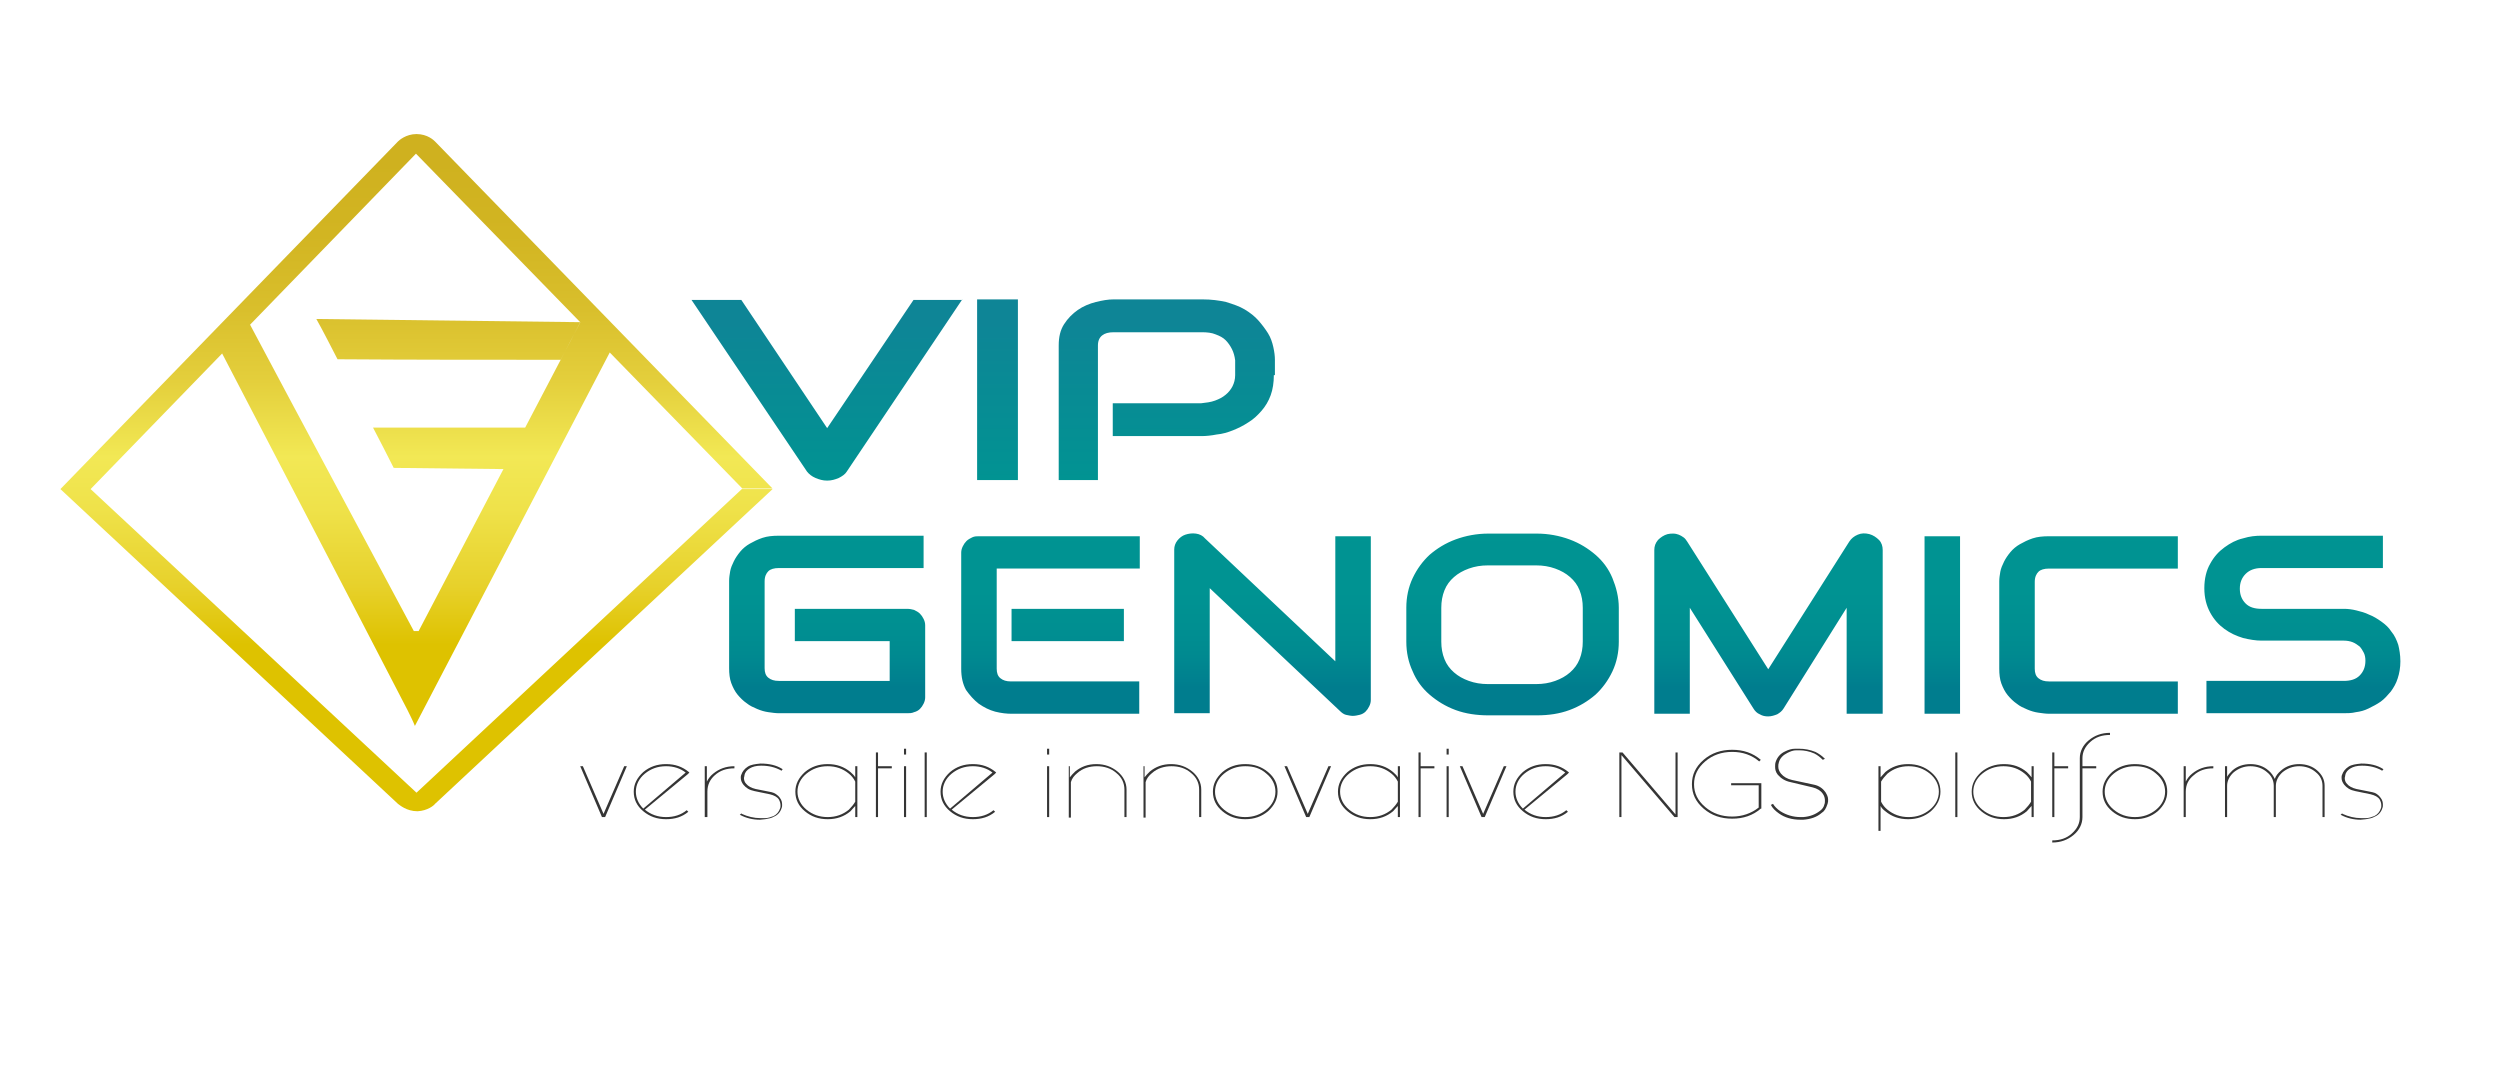 <?xml version="1.0" encoding="UTF-8"?> <svg xmlns="http://www.w3.org/2000/svg" xmlns:xlink="http://www.w3.org/1999/xlink" version="1.1" id="Слой_1" x="0px" y="0px" viewBox="0 0 471.8 203.7" style="enable-background:new 0 0 471.8 203.7;" xml:space="preserve"> <style type="text/css"> .st0{fill:#E30613;} .st1{fill:url(#SVGID_1_);} .st2{fill:#353535;} .st3{fill:url(#SVGID_00000009589694173552352210000001927620600827121034_);} </style> <rect x="177.2" y="408.9" style="fill:none;" width="9" height="0"></rect> <line class="st0" x1="765.1" y1="331" x2="765.1" y2="335.3"></line> <linearGradient id="SVGID_1_" gradientUnits="userSpaceOnUse" x1="291.737" y1="135.151" x2="291.737" y2="56.544"> <stop offset="6.878538e-02" style="stop-color:#007D8E"></stop> <stop offset="9.753148e-02" style="stop-color:#00828F"></stop> <stop offset="0.149" style="stop-color:#008A90"></stop> <stop offset="0.212" style="stop-color:#008F91"></stop> <stop offset="0.301" style="stop-color:#009392"></stop> <stop offset="0.538" style="stop-color:#009492"></stop> <stop offset="0.949" style="stop-color:#0E8596"></stop> </linearGradient> <path class="st1" d="M181.6,56.5L159.8,89c-0.3,0.5-0.9,0.9-1.5,1.2c-0.7,0.3-1.4,0.5-2.2,0.5c-0.8,0-1.5-0.2-2.2-0.5 c-0.7-0.3-1.2-0.7-1.6-1.2l-21.8-32.4h9.4l16.2,24.2l16.3-24.2H181.6z M192.1,90.6h-7.7V56.5h7.7V90.6z M240.4,70.8 c0,1.4-0.2,2.7-0.6,3.8c-0.4,1.1-1,2.1-1.7,2.9c-0.7,0.8-1.5,1.6-2.5,2.2c-0.9,0.6-1.9,1.1-2.9,1.5c-1,0.4-2,0.7-3.1,0.8 c-1,0.2-2,0.3-2.9,0.3H210v-6.2h16.7c0.9-0.1,1.8-0.2,2.6-0.5c0.8-0.3,1.4-0.6,2-1.1c0.5-0.4,1-1,1.3-1.6c0.3-0.6,0.5-1.3,0.5-2.1 V68c-0.1-0.8-0.3-1.5-0.6-2.1c-0.3-0.6-0.7-1.2-1.2-1.7c-0.5-0.5-1.1-0.8-1.9-1.1c-0.7-0.3-1.6-0.4-2.6-0.4h-16.6 c-1,0-1.7,0.2-2.2,0.6c-0.5,0.4-0.8,1-0.8,1.9v25.4h-7.4V65.2c0-1.6,0.3-2.9,1-4c0.7-1.1,1.6-2,2.6-2.7c1-0.7,2.2-1.2,3.4-1.5 c1.2-0.3,2.3-0.5,3.4-0.5h16.7c1.7,0,3.2,0.2,4.5,0.5c1.3,0.4,2.5,0.8,3.5,1.4c1,0.6,1.9,1.3,2.6,2.1c0.7,0.8,1.3,1.6,1.8,2.4 c0.5,0.8,0.8,1.7,1,2.6c0.2,0.9,0.3,1.7,0.3,2.4V70.8z M174.6,131.6c0,0.4-0.1,0.8-0.3,1.2c-0.2,0.4-0.4,0.7-0.7,1s-0.7,0.5-1.1,0.6 c-0.4,0.2-0.9,0.2-1.3,0.2H147c-0.6,0-1.3-0.1-2-0.2c-0.7-0.1-1.4-0.3-2.1-0.6s-1.4-0.6-2-1.1c-0.6-0.4-1.2-1-1.7-1.6 c-0.5-0.6-0.9-1.4-1.2-2.2s-0.4-1.8-0.4-2.8v-16.5c0-0.6,0.1-1.2,0.2-1.8c0.1-0.6,0.4-1.3,0.7-1.9c0.3-0.6,0.7-1.2,1.2-1.8 c0.5-0.6,1.1-1.1,1.8-1.5s1.5-0.8,2.4-1.1c0.9-0.3,1.9-0.4,3.1-0.4h27.3v6.1H147c-0.9,0-1.6,0.2-2,0.6s-0.7,1-0.7,1.9v16.4 c0,0.8,0.2,1.4,0.7,1.8s1.1,0.6,2,0.6h20.9V121H150v-6.1h21.2c0.5,0,0.9,0.1,1.3,0.2c0.4,0.2,0.8,0.4,1.1,0.7s0.5,0.6,0.7,1 c0.2,0.4,0.3,0.8,0.3,1.2V131.6z M215.2,134.7h-24.3c-0.9,0-1.9-0.1-3.1-0.4c-1.1-0.3-2.1-0.8-3.1-1.5c-0.9-0.7-1.7-1.6-2.4-2.6 c-0.6-1.1-0.9-2.4-0.9-4v-21.9c0-0.4,0.1-0.8,0.3-1.2s0.4-0.7,0.7-1c0.3-0.3,0.7-0.5,1.1-0.7c0.4-0.2,0.9-0.2,1.3-0.2h30.3v6.1h-27 v18.9c0,0.8,0.2,1.4,0.7,1.8s1.1,0.6,2,0.6h24.2V134.7z M212.1,121h-21.2v-6.1h21.2V121z M258.7,132.1c0,0.4-0.1,0.8-0.3,1.2 c-0.2,0.4-0.4,0.7-0.7,1c-0.3,0.3-0.7,0.5-1.1,0.6s-0.9,0.2-1.3,0.2c-0.4,0-0.8-0.1-1.3-0.2c-0.4-0.1-0.8-0.4-1.1-0.7l-24.6-23.2 v23.6h-6.7v-30.9c0-0.6,0.2-1.2,0.6-1.7s0.9-0.9,1.5-1.1c0.6-0.2,1.3-0.3,2-0.2c0.7,0.1,1.3,0.4,1.7,0.9l24.6,23.2v-23.6h6.7V132.1z M305.5,121.1c0,2-0.4,3.9-1.2,5.6s-1.9,3.2-3.2,4.4c-1.4,1.2-3,2.2-4.9,2.9c-1.9,0.7-3.9,1-6.2,1h-9.1c-2.2,0-4.3-0.3-6.2-1 c-1.9-0.7-3.5-1.7-4.9-2.9s-2.5-2.7-3.2-4.4c-0.8-1.7-1.2-3.6-1.2-5.6v-6.4c0-2,0.4-3.9,1.2-5.6c0.8-1.7,1.9-3.2,3.2-4.4 c1.4-1.2,3-2.2,4.9-2.9c1.9-0.7,4-1.1,6.2-1.1h9.1c2.2,0,4.3,0.4,6.2,1.1c1.9,0.7,3.5,1.7,4.9,2.9c1.4,1.2,2.5,2.7,3.2,4.4 s1.2,3.6,1.2,5.6V121.1z M298.7,114.7c0-1.2-0.2-2.3-0.6-3.3c-0.4-1-1-1.8-1.8-2.5c-0.8-0.7-1.7-1.2-2.8-1.6 c-1.1-0.4-2.3-0.6-3.6-0.6h-9.1c-1.3,0-2.5,0.2-3.6,0.6c-1.1,0.4-2,0.9-2.8,1.6c-0.8,0.7-1.4,1.5-1.8,2.5s-0.6,2.1-0.6,3.3v6.4 c0,1.2,0.2,2.3,0.6,3.3s1,1.8,1.8,2.5c0.8,0.7,1.7,1.2,2.8,1.6c1.1,0.4,2.3,0.6,3.6,0.6h9.1c1.3,0,2.5-0.2,3.6-0.6 c1.1-0.4,2-0.9,2.8-1.6c0.8-0.7,1.4-1.5,1.8-2.5c0.4-1,0.6-2.1,0.6-3.3V114.7z M355.3,134.7h-6.8v-20l-11.9,19 c-0.3,0.5-0.7,0.8-1.2,1.1c-0.5,0.2-1.1,0.4-1.7,0.4c-0.6,0-1.1-0.1-1.6-0.4c-0.5-0.2-0.9-0.6-1.2-1.1l-12-19v20h-6.7v-30.9 c0-0.7,0.2-1.3,0.7-1.9c0.5-0.5,1.1-0.9,1.8-1.1c0.4-0.1,0.7-0.1,1.1-0.1c0.4,0,0.7,0.1,1,0.2s0.6,0.3,0.9,0.5 c0.3,0.2,0.5,0.5,0.7,0.8l15.3,24.1l15.3-24.1c0.4-0.6,0.9-1,1.6-1.3s1.4-0.3,2.2-0.1c0.7,0.2,1.3,0.6,1.8,1.1s0.7,1.2,0.7,1.9 V134.7z M369.9,134.7h-6.7v-33.5h6.7V134.7z M411,134.7h-24.3c-0.6,0-1.3-0.1-2-0.2c-0.7-0.1-1.4-0.3-2.1-0.6s-1.4-0.6-2-1.1 c-0.6-0.4-1.2-1-1.7-1.6c-0.5-0.6-0.9-1.4-1.2-2.2c-0.3-0.8-0.4-1.8-0.4-2.8v-16.5c0-0.6,0.1-1.2,0.2-1.8c0.1-0.6,0.4-1.3,0.7-1.9 c0.3-0.6,0.7-1.2,1.2-1.8s1.1-1.1,1.8-1.5s1.5-0.8,2.4-1.1c0.9-0.3,1.9-0.4,3.1-0.4H411v6.1h-24.3c-0.9,0-1.6,0.2-2,0.6 s-0.7,1-0.7,1.9v16.4c0,0.8,0.2,1.4,0.7,1.8c0.5,0.4,1.1,0.6,2,0.6H411V134.7z M453,124.8c0,1.2-0.2,2.3-0.5,3.2 c-0.3,1-0.8,1.8-1.3,2.5c-0.6,0.7-1.2,1.4-1.9,1.9c-0.7,0.5-1.5,0.9-2.3,1.3s-1.6,0.6-2.4,0.7c-0.8,0.2-1.6,0.2-2.3,0.2h-25.9v-6.1 h25.9c1.3,0,2.3-0.3,3-1s1.1-1.6,1.1-2.8c0-0.6-0.1-1.1-0.3-1.5s-0.5-0.9-0.8-1.2c-0.4-0.3-0.8-0.6-1.3-0.8 c-0.5-0.2-1.1-0.3-1.7-0.3h-15.5c-1.1,0-2.3-0.2-3.5-0.5c-1.3-0.4-2.4-0.9-3.5-1.7c-1.1-0.8-2-1.8-2.7-3.1s-1.1-2.8-1.1-4.6 s0.4-3.4,1.1-4.6c0.7-1.3,1.6-2.3,2.7-3.1c1.1-0.8,2.2-1.4,3.5-1.7c1.3-0.4,2.4-0.5,3.5-0.5h22.9v6.1h-22.9c-1.3,0-2.3,0.4-3,1.1 c-0.7,0.7-1.1,1.6-1.1,2.8c0,1.2,0.4,2.1,1.1,2.8c0.7,0.7,1.7,1,3,1h15.5h0.1c0.7,0,1.5,0.1,2.3,0.3s1.6,0.4,2.4,0.8 c0.8,0.3,1.6,0.8,2.3,1.3c0.7,0.5,1.4,1.1,1.9,1.9c0.6,0.7,1,1.6,1.3,2.5C452.8,122.5,453,123.6,453,124.8z"></path> <g> <path class="st2" d="M113.6,154.2l-4.1-9.6h0.5l3.9,9l3.9-9h0.5l-4.1,9.6H113.6z"></path> <path class="st2" d="M121.7,152.8c1.1,0.9,2.4,1.4,4,1.4c1.5,0,2.8-0.4,3.9-1.3l0.3,0.3c-1.2,1-2.6,1.4-4.2,1.4 c-1.7,0-3.1-0.5-4.3-1.5c-1.2-1-1.8-2.2-1.8-3.7c0-1.4,0.6-2.6,1.8-3.7c1.2-1,2.6-1.5,4.3-1.5c1.7,0,3.1,0.5,4.3,1.5 c0,0,0,0,0.1,0.1l-0.3,0.3L121.7,152.8z M129.4,145.8c-1-0.8-2.3-1.2-3.7-1.2c-1.6,0-2.9,0.5-4,1.4c-1.1,0.9-1.7,2.1-1.7,3.4 c0,1.2,0.5,2.3,1.4,3.2L129.4,145.8z"></path> <path class="st2" d="M133.5,149.4v4.8H133v-9.6h0.4v2.9c0.3-0.6,0.7-1.1,1.2-1.5c1.1-0.9,2.4-1.4,4-1.4v0.4c-1.5,0-2.7,0.4-3.7,1.3 C134,147.1,133.5,148.1,133.5,149.4z"></path> <path class="st2" d="M147.2,150.6c0.3,0.4,0.4,0.8,0.4,1.3c0,0.2,0,0.4-0.1,0.6c-0.2,0.7-0.7,1.3-1.4,1.6c-0.5,0.3-1.1,0.4-1.7,0.5 c-0.3,0-0.7,0.1-1,0.1c-1.3,0-2.6-0.3-3.7-0.9c0,0-0.1,0-0.1,0l0.3-0.3c0,0,0,0,0.1,0.1c1.1,0.5,2.3,0.8,3.5,0.8c0.3,0,0.6,0,0.9,0 c0.5,0,1.1-0.2,1.6-0.4c0.6-0.3,1-0.8,1.2-1.4c0.1-0.2,0.1-0.4,0.1-0.6c0-0.4-0.1-0.7-0.3-1.1c-0.3-0.5-0.9-0.8-1.7-1l-2.9-0.6v0 c-1-0.2-1.6-0.6-2.1-1.2c-0.3-0.4-0.5-0.8-0.5-1.3c0-0.2,0-0.4,0.1-0.6c0.2-0.6,0.6-1.1,1.2-1.5c0.6-0.4,1.4-0.5,2.4-0.6h0.1 c1.5,0,2.9,0.3,4,1c0,0,0,0,0.1,0.1l-0.3,0.3c0,0,0,0,0-0.1c-1.1-0.6-2.3-0.9-3.7-0.9h-0.1c-0.9,0-1.6,0.2-2.1,0.5 c-0.5,0.3-0.9,0.7-1,1.3c0,0.2-0.1,0.4-0.1,0.5c0,0.4,0.1,0.8,0.4,1.1c0.4,0.5,1,0.8,1.8,1v0l3,0.6 C146.1,149.6,146.8,150,147.2,150.6z"></path> <path class="st2" d="M161.8,154.2h-0.4v-2.1c-0.3,0.3-0.6,0.7-0.9,1c-1.2,1-2.6,1.5-4.3,1.5c-1.7,0-3.1-0.5-4.3-1.5 c-1.2-1-1.8-2.2-1.8-3.7c0-1.4,0.6-2.6,1.8-3.7c1.2-1,2.6-1.5,4.3-1.5c1.7,0,3.1,0.5,4.3,1.5c0.3,0.3,0.7,0.6,0.9,1v-2.1h0.4V154.2 z M161.4,151.3v-3.8c-0.3-0.6-0.7-1.1-1.2-1.5c-1.1-0.9-2.4-1.4-4-1.4c-1.6,0-2.9,0.5-4,1.4c-1.1,0.9-1.7,2.1-1.7,3.4 c0,1.3,0.6,2.5,1.7,3.4c1.1,0.9,2.4,1.4,4,1.4c1.6,0,2.9-0.5,4-1.4C160.7,152.3,161.1,151.8,161.4,151.3z"></path> <path class="st2" d="M165.3,142h0.4v2.6h2.6v0.4h-2.6v9.2h-0.4V142z"></path> <path class="st2" d="M171,141.3v1.1h-0.4v-1.1H171z M171,144.6v9.6h-0.4v-9.6H171z"></path> <path class="st2" d="M174.9,142v12.2h-0.4V142H174.9z"></path> <path class="st2" d="M179.6,152.8c1.1,0.9,2.4,1.4,4,1.4c1.5,0,2.8-0.4,3.9-1.3l0.3,0.3c-1.2,1-2.6,1.4-4.2,1.4 c-1.7,0-3.1-0.5-4.3-1.5c-1.2-1-1.8-2.2-1.8-3.7c0-1.4,0.6-2.6,1.8-3.7c1.2-1,2.6-1.5,4.3-1.5c1.7,0,3.1,0.5,4.3,1.5 c0,0,0,0,0.1,0.1l-0.3,0.3L179.6,152.8z M187.3,145.8c-1-0.8-2.3-1.2-3.7-1.2c-1.6,0-2.9,0.5-4,1.4c-1.1,0.9-1.7,2.1-1.7,3.4 c0,1.2,0.5,2.3,1.4,3.2L187.3,145.8z"></path> <path class="st2" d="M198,141.3v1.1h-0.4v-1.1H198z M198,144.6v9.6h-0.4v-9.6H198z"></path> <path class="st2" d="M201.5,144.6h0.4v2.1c0.3-0.4,0.6-0.7,1-1.1c1.1-0.9,2.4-1.4,4-1.4s2.9,0.5,4,1.4c1.1,0.9,1.7,2.1,1.7,3.4v5.2 h-0.4V149c0-1.2-0.5-2.3-1.5-3.1c-1-0.9-2.3-1.3-3.7-1.3s-2.7,0.4-3.7,1.3c-0.6,0.5-1,1-1.2,1.7h0v6.7h-0.4V144.6z"></path> <path class="st2" d="M215.6,144.6h0.4v2.1c0.3-0.4,0.6-0.7,1-1.1c1.1-0.9,2.4-1.4,4-1.4c1.6,0,2.9,0.5,4,1.4 c1.1,0.9,1.7,2.1,1.7,3.4v5.2h-0.4V149c0-1.2-0.5-2.3-1.5-3.1c-1-0.9-2.3-1.3-3.7-1.3c-1.4,0-2.7,0.4-3.7,1.3c-0.6,0.5-1,1-1.2,1.7 h0v6.7h-0.4V144.6z"></path> <path class="st2" d="M239.3,145.7c1.2,1,1.8,2.2,1.8,3.7c0,1.4-0.6,2.6-1.8,3.7c-1.2,1-2.6,1.5-4.3,1.5s-3.1-0.5-4.3-1.5 c-1.2-1-1.8-2.2-1.8-3.7c0-1.4,0.6-2.6,1.8-3.7c1.2-1,2.6-1.5,4.3-1.5S238.1,144.7,239.3,145.7z M235,144.6c-1.6,0-2.9,0.5-4,1.4 c-1.1,0.9-1.7,2.1-1.7,3.4c0,1.3,0.6,2.5,1.7,3.4c1.1,0.9,2.4,1.4,4,1.4c1.6,0,2.9-0.5,4-1.4c1.1-0.9,1.7-2.1,1.7-3.4 c0-1.3-0.6-2.5-1.7-3.4C237.9,145,236.6,144.6,235,144.6z"></path> <path class="st2" d="M246.5,154.2l-4.1-9.6h0.5l3.9,9l3.9-9h0.5l-4.1,9.6H246.5z"></path> <path class="st2" d="M264.2,154.2h-0.4v-2.1c-0.3,0.3-0.6,0.7-0.9,1c-1.2,1-2.6,1.5-4.3,1.5c-1.7,0-3.1-0.5-4.3-1.5 c-1.2-1-1.8-2.2-1.8-3.7c0-1.4,0.6-2.6,1.8-3.7c1.2-1,2.6-1.5,4.3-1.5c1.7,0,3.1,0.5,4.3,1.5c0.3,0.3,0.7,0.6,0.9,1v-2.1h0.4V154.2 z M263.8,151.3v-3.8c-0.3-0.6-0.7-1.1-1.2-1.5c-1.1-0.9-2.4-1.4-4-1.4c-1.6,0-2.9,0.5-4,1.4c-1.1,0.9-1.7,2.1-1.7,3.4 c0,1.3,0.6,2.5,1.7,3.4c1.1,0.9,2.4,1.4,4,1.4c1.6,0,2.9-0.5,4-1.4C263.1,152.3,263.5,151.8,263.8,151.3z"></path> <path class="st2" d="M267.7,142h0.4v2.6h2.6v0.4h-2.6v9.2h-0.4V142z"></path> <path class="st2" d="M273.4,141.3v1.1h-0.4v-1.1H273.4z M273.4,144.6v9.6h-0.4v-9.6H273.4z"></path> <path class="st2" d="M279.6,154.2l-4.1-9.6h0.5l3.9,9l3.9-9h0.5l-4.1,9.6H279.6z"></path> <path class="st2" d="M287.7,152.8c1.1,0.9,2.4,1.4,4,1.4c1.5,0,2.8-0.4,3.9-1.3l0.3,0.3c-1.2,1-2.6,1.4-4.2,1.4 c-1.7,0-3.1-0.5-4.3-1.5c-1.2-1-1.8-2.2-1.8-3.7c0-1.4,0.6-2.6,1.8-3.7c1.2-1,2.6-1.5,4.3-1.5c1.7,0,3.1,0.5,4.3,1.5 c0,0,0,0,0.1,0.1l-0.3,0.3L287.7,152.8z M295.4,145.8c-1-0.8-2.3-1.2-3.7-1.2c-1.6,0-2.9,0.5-4,1.4c-1.1,0.9-1.7,2.1-1.7,3.4 c0,1.2,0.5,2.3,1.4,3.2L295.4,145.8z"></path> <path class="st2" d="M306,142.5v11.7h-0.4V142h0.6l10,11.7V142h0.4v12.2h-0.6L306,142.5z"></path> <path class="st2" d="M332.3,152.6c-1.5,1.3-3.3,1.9-5.4,1.9c-2.1,0-3.9-0.6-5.4-1.9s-2.2-2.8-2.2-4.6c0-1.8,0.7-3.3,2.2-4.6 c1.5-1.3,3.3-1.9,5.4-1.9c2.1,0,3.9,0.6,5.4,1.9l-0.3,0.3c-1.4-1.2-3.1-1.8-5.1-1.8c-2,0-3.7,0.6-5.1,1.8c-1.4,1.2-2.1,2.6-2.1,4.3 c0,1.7,0.7,3.1,2.1,4.3c1.4,1.2,3.1,1.8,5.1,1.8c1.9,0,3.6-0.6,5-1.7v-4.2h-5.2v-0.4h5.7V152.6z"></path> <path class="st2" d="M343.8,153.4c-0.9,0.8-2.1,1.2-3.5,1.3c-0.2,0-0.3,0-0.5,0c-1.6,0-3-0.4-4.1-1.2c-0.7-0.5-1.2-1-1.5-1.6 l0.4-0.2c0.3,0.5,0.8,1,1.4,1.4c1.1,0.7,2.4,1.1,3.8,1.1c0.2,0,0.3,0,0.5,0c1.3-0.1,2.3-0.5,3.2-1.2c0.4-0.3,0.7-0.7,0.8-1.2 c0.1-0.2,0.1-0.5,0.1-0.7c0-0.4-0.1-0.9-0.4-1.3c-0.4-0.6-1.1-1-1.9-1.2l-4.2-1c-1-0.2-1.8-0.7-2.4-1.4c-0.4-0.5-0.5-1-0.5-1.5 c0-0.3,0-0.6,0.1-0.9c0.3-0.9,0.9-1.6,1.8-2c0.6-0.3,1.2-0.5,1.9-0.5c0.2,0,0.4,0,0.7,0c1.1,0,2.1,0.2,3.1,0.6 c0.6,0.3,1.2,0.7,1.8,1.3l-0.4,0.2c-0.5-0.5-1-0.9-1.6-1.2c-0.9-0.4-1.9-0.6-2.8-0.6c-0.2,0-0.4,0-0.6,0c-0.6,0-1.1,0.2-1.7,0.5 c-0.8,0.4-1.4,1-1.6,1.8c-0.1,0.3-0.1,0.5-0.1,0.8c0,0.5,0.2,0.9,0.5,1.3c0.5,0.6,1.2,1,2.1,1.2l4.2,0.9c0.9,0.2,1.6,0.7,2.1,1.4 c0.3,0.5,0.5,0.9,0.5,1.4c0,0.3,0,0.5-0.1,0.8C344.6,152.6,344.3,153.1,343.8,153.4L343.8,153.4z"></path> <path class="st2" d="M354.5,144.6h0.4v2.1c0.3-0.3,0.6-0.7,0.9-1c1.2-1,2.6-1.5,4.3-1.5s3.1,0.5,4.3,1.5c1.2,1,1.8,2.2,1.8,3.7 c0,1.4-0.6,2.6-1.8,3.7c-1.2,1-2.6,1.5-4.3,1.5s-3.1-0.5-4.3-1.5c-0.4-0.3-0.7-0.6-0.9-1v4.7h-0.4V144.6z M355,151.3 c0.3,0.6,0.7,1.1,1.2,1.5c1.1,0.9,2.4,1.4,4,1.4s2.9-0.5,4-1.4c1.1-0.9,1.7-2.1,1.7-3.4c0-1.3-0.6-2.5-1.7-3.4 c-1.1-0.9-2.4-1.4-4-1.4s-2.9,0.5-4,1.4c-0.5,0.5-0.9,1-1.2,1.5V151.3z"></path> <path class="st2" d="M369.4,142v12.2h-0.4V142H369.4z"></path> <path class="st2" d="M383.8,154.2h-0.4v-2.1c-0.3,0.3-0.6,0.7-0.9,1c-1.2,1-2.6,1.5-4.3,1.5c-1.7,0-3.1-0.5-4.3-1.5 c-1.2-1-1.8-2.2-1.8-3.7c0-1.4,0.6-2.6,1.8-3.7c1.2-1,2.6-1.5,4.3-1.5c1.7,0,3.1,0.5,4.3,1.5c0.3,0.3,0.6,0.6,0.9,1v-2.1h0.4V154.2 z M383.3,151.3v-3.8c-0.3-0.6-0.7-1.1-1.2-1.5c-1.1-0.9-2.4-1.4-4-1.4s-2.9,0.5-4,1.4c-1.1,0.9-1.7,2.1-1.7,3.4 c0,1.3,0.6,2.5,1.7,3.4c1.1,0.9,2.4,1.4,4,1.4s2.9-0.5,4-1.4C382.6,152.3,383,151.8,383.3,151.3z"></path> <path class="st2" d="M387.3,142h0.4v2.6h2.6v0.4h-2.6v9.2h-0.4V142z"></path> <path class="st2" d="M392.5,143.1c0-1.3,0.6-2.5,1.7-3.4c1.1-0.9,2.4-1.4,4-1.4v0.4c-1.5,0-2.7,0.4-3.7,1.3c-1,0.9-1.5,1.9-1.5,3.1 v1.5h2.6v0.4h-2.6v9.2c0,1.3-0.6,2.5-1.7,3.4c-1.1,0.9-2.4,1.4-4,1.4v-0.4c1.5,0,2.7-0.4,3.7-1.3c1-0.9,1.5-1.9,1.5-3.1V143.1z"></path> <path class="st2" d="M407.2,145.7c1.2,1,1.8,2.2,1.8,3.7c0,1.4-0.6,2.6-1.8,3.7c-1.2,1-2.6,1.5-4.3,1.5c-1.7,0-3.1-0.5-4.3-1.5 c-1.2-1-1.8-2.2-1.8-3.7c0-1.4,0.6-2.6,1.8-3.7c1.2-1,2.6-1.5,4.3-1.5C404.6,144.2,406.1,144.7,407.2,145.7z M402.9,144.6 c-1.6,0-2.9,0.5-4,1.4c-1.1,0.9-1.7,2.1-1.7,3.4c0,1.3,0.6,2.5,1.7,3.4c1.1,0.9,2.4,1.4,4,1.4c1.6,0,2.9-0.5,4-1.4 c1.1-0.9,1.7-2.1,1.7-3.4c0-1.3-0.6-2.5-1.7-3.4C405.8,145,404.5,144.6,402.9,144.6z"></path> <path class="st2" d="M412.5,149.4v4.8h-0.4v-9.6h0.4v2.9c0.3-0.6,0.7-1.1,1.2-1.5c1.1-0.9,2.4-1.4,4-1.4v0.4 c-1.5,0-2.7,0.4-3.7,1.3C413,147.1,412.5,148.1,412.5,149.4z"></path> <path class="st2" d="M419.9,144.6h0.4v2c0.2-0.4,0.6-0.8,1-1.2c0.9-0.8,2.1-1.2,3.4-1.2s2.5,0.4,3.4,1.2c0.6,0.5,0.9,1,1.2,1.6 c0.2-0.6,0.6-1.1,1.2-1.6c0.9-0.8,2.1-1.2,3.4-1.2s2.5,0.4,3.4,1.2c0.9,0.8,1.4,1.7,1.4,2.9v5.9h-0.4v-5.9c0-1-0.4-1.9-1.3-2.6 c-0.8-0.7-1.9-1.1-3.1-1.1c-1.2,0-2.2,0.4-3.1,1.1c-0.8,0.7-1.3,1.6-1.3,2.6v5.9h-0.4v-5.9c0-1-0.4-1.9-1.3-2.6 c-0.8-0.7-1.9-1.1-3.1-1.1c-1.2,0-2.2,0.4-3.1,1.1c-0.8,0.7-1.3,1.6-1.3,2.6v5.9h-0.4V144.6z"></path> <path class="st2" d="M449.3,150.6c0.3,0.4,0.4,0.8,0.4,1.3c0,0.2,0,0.4-0.1,0.6c-0.2,0.7-0.7,1.3-1.4,1.6c-0.5,0.3-1.1,0.4-1.7,0.5 c-0.3,0-0.7,0.1-1,0.1c-1.3,0-2.6-0.3-3.7-0.9c0,0-0.1,0-0.1,0l0.3-0.3c0,0,0,0,0.1,0.1c1.1,0.5,2.3,0.8,3.5,0.8c0.3,0,0.6,0,0.9,0 c0.5,0,1.1-0.2,1.6-0.4c0.6-0.3,1-0.8,1.2-1.4c0.1-0.2,0.1-0.4,0.1-0.6c0-0.4-0.1-0.7-0.3-1.1c-0.3-0.5-0.9-0.8-1.7-1l-2.9-0.6v0 c-1-0.2-1.6-0.6-2.1-1.2c-0.3-0.4-0.5-0.8-0.5-1.3c0-0.2,0-0.4,0.1-0.6c0.2-0.6,0.6-1.1,1.2-1.5c0.6-0.4,1.4-0.5,2.4-0.6h0.1 c1.5,0,2.9,0.3,4,1c0,0,0,0,0.1,0.1l-0.3,0.3c0,0,0,0,0-0.1c-1.1-0.6-2.3-0.9-3.7-0.9h-0.1c-0.9,0-1.6,0.2-2.1,0.5 c-0.5,0.3-0.9,0.7-1,1.3c0,0.2-0.1,0.4-0.1,0.5c0,0.4,0.1,0.8,0.4,1.1c0.4,0.5,1,0.8,1.8,1v0l3,0.6 C448.3,149.6,448.9,150,449.3,150.6z"></path> </g> <g> <image style="overflow:visible;opacity:0.75;" width="587" height="559" transform="matrix(0.24 0 0 0.24 9.171 23.099)"> </image> <g> <linearGradient id="SVGID_00000049210682756650841560000012955066388929409173_" gradientUnits="userSpaceOnUse" x1="78.628" y1="153.067" x2="78.628" y2="25.308"> <stop offset="0.246" style="stop-color:#DEC200"></stop> <stop offset="0.332" style="stop-color:#E7D12B"></stop> <stop offset="0.447" style="stop-color:#EFE24A"></stop> <stop offset="0.523" style="stop-color:#F2E855"></stop> <stop offset="0.529" style="stop-color:#F1E753"></stop> <stop offset="0.634" style="stop-color:#E4CF3C"></stop> <stop offset="0.741" style="stop-color:#D9BF2C"></stop> <stop offset="0.85" style="stop-color:#D2B522"></stop> <stop offset="0.962" style="stop-color:#CFB11F"></stop> </linearGradient> <path style="fill:url(#SVGID_00000049210682756650841560000012955066388929409173_);" d="M105.8,67.9c-14,0-28.1,0-42.1-0.1 c-1.3-2.5-2.6-5.1-4-7.6c16.6,0.2,33.2,0.4,49.8,0.6C108.3,63.2,107.1,65.5,105.8,67.9z M103.5,80.7H70.4c1.3,2.5,2.6,5,3.9,7.6 c9.1,0.1,18.3,0.2,27.4,0.3C102.3,85.9,102.9,83.3,103.5,80.7z M78.8,153.1c1.9-0.1,3.1-1.1,3.3-1.4 c21.2-19.8,42.5-39.6,63.7-59.4c-0.3,0-0.6,0-0.9,0c-1.6,0-3.2,0-4.9,0l-61.4,57.3L17.1,92.3h-5.7l63.7,59.4 C75.4,151.9,76.7,153.1,78.8,153.1z M110,59.9c-10.3,19.7-20.7,39.5-31,59.2c-0.3,0-0.6,0-0.9,0c-10.3-19.3-20.7-38.6-31-58 c-2.3,0.8-4.6,1.6-6.9,2.3c12.2,23.5,24.5,47,36.7,70.6c0.5,1,1,2,1.4,3c12.8-24.5,25.6-49.1,38.4-73.6 C114.6,62.3,112.3,61.1,110,59.9z M78.6,25.3c-2,0-3.3,1.2-3.5,1.4L11.4,92.3h5.7L78.5,29l61.6,63.2h5.7L82.1,26.7 C81.9,26.5,80.7,25.3,78.6,25.3z M109.5,60.2"></path> </g> </g> </svg> 